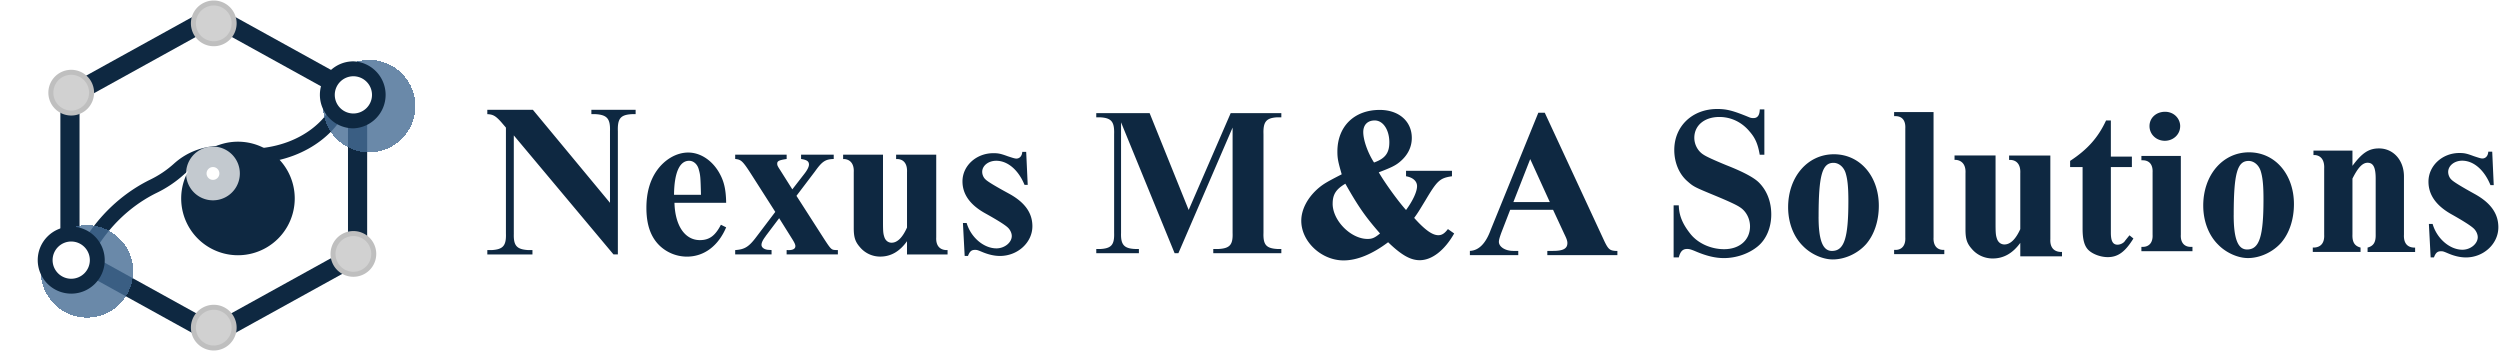 <svg width="200" height="29" viewBox="0 0 200 29" fill="none" xmlns="http://www.w3.org/2000/svg">
    <path d="M17.101 27.59 4.83 20.808V7.19L17.101.41l12.272 6.78v13.62L17.1 27.588zM6.363 19.905l10.738 5.934 10.738-5.934V8.095L17.101 2.161 6.363 8.095v11.81z" fill="#0E2841"/>
    <g filter="url(#7ew7e6bcga)">
        <path d="M24.475 17.892v-7.786L17.1 6.213l-7.373 3.893v7.786l7.373 3.893 7.374-3.893z" fill="#fff"/>
    </g>
    <path d="m7.94 19.516-.985-.651c1.642-2.476 3.665-3.813 5.073-4.5a8.079 8.079 0 0 0 1.883-1.267c1.947-1.763 4.342-1.496 5.28-1.298.406.085.765.118 1.1.102 4.308-.227 5.92-2.893 5.937-2.92l1.016.598c-.077.132-1.956 3.24-6.892 3.499a5.405 5.405 0 0 1-1.404-.125c-.946-.198-2.755-.33-4.244 1.017a9.24 9.24 0 0 1-2.16 1.453c-1.276.623-3.111 1.838-4.607 4.092h.002z" fill="#0E2841"/>
    <path d="M18.73 26.171a1.629 1.629 0 1 1-3.257 0 1.629 1.629 0 0 1 3.257 0zM18.73 1.829a1.629 1.629 0 1 1-3.257 0 1.629 1.629 0 0 1 3.257 0z" fill="#D1D1D1" stroke="#BFBFBF" stroke-width=".4"/>
    <g filter="url(#qwz4e0hjyb)">
        <path d="M17.037 18.419a4.542 4.542 0 1 0 0-9.084 4.542 4.542 0 0 0 0 9.084z" fill="#0E2841"/>
    </g>
    <path d="M7.326 7.373a1.629 1.629 0 1 1-3.257 0 1.629 1.629 0 0 1 3.257 0z" fill="#D1D1D1" stroke="#BFBFBF" stroke-width=".4"/>
    <g filter="url(#q1lzz0ee0c)">
        <path d="M28.271 11.286a3.698 3.698 0 1 0 0-7.395 3.698 3.698 0 0 0 0 7.395z" fill="#456C94" fill-opacity=".8" shape-rendering="crispEdges"/>
    </g>
    <path d="M28.271 9.674a2.083 2.083 0 1 0 0-4.167 2.083 2.083 0 0 0 0 4.167z" fill="#fff"/>
    <path d="M28.271 10.268a2.683 2.683 0 0 1-2.68-2.68c0-1.48 1.203-2.68 2.68-2.68a2.682 2.682 0 0 1 0 5.36zm0-4.167a1.49 1.49 0 0 0-1.489 1.49 1.49 1.49 0 0 0 1.49 1.488A1.49 1.49 0 0 0 29.76 7.59a1.49 1.49 0 0 0-1.489-1.489z" fill="#0E2841"/>
    <g filter="url(#v0275cklhd)">
        <path d="M5.698 24.508a3.698 3.698 0 1 0 0-7.395 3.698 3.698 0 0 0 0 7.395z" fill="#456C94" fill-opacity=".8" shape-rendering="crispEdges"/>
    </g>
    <path d="M5.698 22.894a2.083 2.083 0 1 0 0-4.167 2.083 2.083 0 0 0 0 4.167z" fill="#fff"/>
    <path d="M5.698 23.491a2.683 2.683 0 0 1-2.68-2.68c0-1.48 1.203-2.68 2.68-2.68a2.683 2.683 0 0 1 2.68 2.68c0 1.48-1.203 2.68-2.68 2.68zm0-4.17a1.49 1.49 0 0 0-1.49 1.49 1.49 1.49 0 0 0 1.49 1.489 1.49 1.49 0 0 0 1.489-1.49 1.49 1.49 0 0 0-1.49-1.488z" fill="#0E2841"/>
    <path d="M29.9 20.273a1.629 1.629 0 1 1-3.257 0 1.629 1.629 0 0 1 3.257 0z" fill="#D1D1D1" stroke="#BFBFBF" stroke-width=".4"/>
    <g opacity=".75" filter="url(#8sautgfxde)">
        <path d="M17.038 16.026a2.15 2.15 0 1 0 0-4.3 2.15 2.15 0 0 0 0 4.3z" fill="#fff"/>
    </g>
    <g filter="url(#ef7dfu5t2f)">
        <path d="M17.038 14.389a.512.512 0 1 0 0-1.025.512.512 0 0 0 0 1.025z" fill="#fff"/>
    </g>
    <path d="M41.106 18.672c-.035.988.228 1.282 1.175 1.336h.315v.348h-3.61v-.348h.333c.928-.052 1.19-.348 1.155-1.336v-8.464l-.385-.45c-.439-.487-.648-.607-1.104-.625v-.348h3.646l6.168 7.441v-5.724c.035-1.005-.228-1.318-1.174-1.37h-.315v-.347h3.54v.348h-.299c-.911.051-1.155.347-1.122 1.369v9.851h-.35l-7.975-9.522v7.84h.002zM53.957 16.226c.052 1.84.841 2.983 2.035 2.983.754 0 1.226-.347 1.681-1.23l.42.209c-.631 1.491-1.77 2.342-3.137 2.342a3.176 3.176 0 0 1-2.157-.85c-.735-.694-1.087-1.683-1.087-3.054 0-1.196.28-2.185.824-2.967.632-.902 1.579-1.456 2.523-1.456.944 0 1.875.59 2.455 1.578.404.693.561 1.353.578 2.445h-4.137.002zm2.121-.64c-.035-1.457-.051-1.58-.176-2.03-.105-.416-.42-.693-.77-.693-.77 0-1.191.953-1.21 2.722h2.156zM61.253 18.897c-.228.296-.334.52-.334.693 0 .174.158.329.42.38.036.017.177.017.386.036v.348h-2.91v-.348c.77-.052 1.104-.26 1.736-1.111l1.472-1.943-1.806-2.828c-.806-1.266-.911-1.353-1.402-1.405v-.347h4.117v.348c-.578.086-.754.154-.754.364 0 .138.017.19.245.537l.963 1.527.982-1.266c.227-.293.35-.554.35-.711 0-.261-.158-.381-.632-.451v-.348h2.612v.348c-.667.016-.928.19-1.508 1.005l-1.473 1.942 2.227 3.47c.542.831.578.85.911.866h.176v.348H62.93v-.348h.017c.42.036.683-.07.683-.312 0-.122-.07-.277-.244-.554l-1.053-1.682-1.087 1.44.007.002zM72.56 19.297c-.58.815-1.286 1.23-2.139 1.23a2.106 2.106 0 0 1-1.633-.763c-.38-.435-.488-.799-.488-1.527V13.78c.035-.625-.235-1.005-.742-1.057h-.108v-.348h3.19v5.36c0 .8.018.954.108 1.231.091.277.307.451.58.451.453 0 .869-.399 1.233-1.214v-4.423c.035-.66-.254-1.04-.78-1.057h-.092v-.348h3.209v6.608c-.035.641.254.989.78 1.024h.127v.348H72.56v-1.057zM82.224 14.787h-.263c-.49-1.196-1.35-1.926-2.262-1.926-.632 0-1.123.399-1.123.885 0 .226.106.468.264.606.151.162.77.537 1.858 1.128 1.28.693 1.893 1.543 1.893 2.619 0 1.301-1.175 2.377-2.593 2.377-.44 0-.895-.104-1.368-.296-.42-.174-.455-.19-.631-.19-.28 0-.42.122-.562.486h-.263l-.14-2.636h.298c.333 1.144 1.367 2.03 2.384 2.03.648 0 1.226-.468 1.226-.989 0-.226-.122-.486-.298-.66-.223-.22-.836-.607-1.84-1.163-1.21-.676-1.806-1.527-1.806-2.548 0-1.25 1.104-2.255 2.471-2.255.385 0 .578.035 1.14.242.42.138.577.19.7.19.262 0 .455-.21.472-.538h.314l.122 2.635.007.003zM98.457 9.048h4.05v.336h-.319c-.891.05-1.142.352-1.109 1.344v7.897c-.033.958.218 1.242 1.109 1.294h.319v.336h-5.445v-.336h.42c.907-.05 1.161-.336 1.126-1.294v-8.419l-4.336 10.049h-.303L89.684 9.788v8.839c-.033.975.252 1.278 1.226 1.294h.202v.336h-3.41v-.336h.32c.89-.049 1.14-.336 1.108-1.294V10.73c.033-.991-.218-1.294-1.109-1.344h-.32V9.05h4.269l3.124 7.747 3.361-7.747.002-.002zM116.333 18.679c-.766 1.35-1.78 2.137-2.755 2.137-.747 0-1.473-.42-2.528-1.437-1.282.963-2.487 1.454-3.561 1.454-1.78 0-3.387-1.508-3.387-3.171 0-.912.517-1.893 1.417-2.647.364-.299.65-.473 1.818-1.07-.287-.998-.346-1.26-.346-1.822 0-1.999 1.339-3.33 3.388-3.33 1.531 0 2.565.91 2.565 2.243 0 .754-.346 1.418-.996 1.944-.346.28-.689.44-1.647.806.498.86 1.55 2.314 2.182 3.014.554-.754.881-1.473.881-1.91 0-.404-.345-.7-.881-.79v-.438h3.674v.439c-.975.14-1.186.35-2.124 1.928-.554.912-.594.982-.899 1.403.862.963 1.454 1.383 1.933 1.383.287 0 .498-.14.766-.49l.498.35.002.004zm-9.722-2.384c0 1.35 1.454 2.82 2.795 2.82.364 0 .573-.086.996-.438-1.167-1.332-1.722-2.122-2.774-3.98-.747.44-1.015.86-1.015 1.595l-.002.003zm4.536-4.907c0-.998-.498-1.752-1.168-1.752-.573 0-.918.35-.918.93 0 .648.364 1.665.862 2.435.881-.314 1.224-.753 1.224-1.61v-.003zM120.813 16.788l-.7 1.81c-.13.356-.202.593-.202.746 0 .406.516.728 1.144.728h.406v.338h-3.871v-.338c.719-.033 1.273-.592 1.677-1.71l3.798-9.342h.517l4.775 10.29c.296.609.423.729.867.762h.167v.338h-5.605v-.338h.461c.81 0 1.144-.186 1.144-.627 0-.17-.057-.339-.24-.712l-.904-1.947h-3.43l-.004.002zm.258-.625h2.913l-1.567-3.436-1.346 3.436zM141.145 12.379h-.367c-.143-.834-.35-1.337-.81-1.858-.62-.747-1.48-1.163-2.419-1.163-1.194 0-2.004.677-2.004 1.668 0 .538.286 1.076.747 1.355.222.15.827.428 1.813.834 1.327.521 2.191.979 2.593 1.372.653.643 1.003 1.546 1.003 2.57 0 1.024-.382 1.98-1.082 2.553-.717.59-1.72.937-2.706.937-.7 0-1.417-.174-2.307-.557-.334-.138-.46-.173-.637-.173-.35 0-.54.19-.667.676h-.413v-4.167h.413c.017.815.303 1.494.923 2.276.604.764 1.64 1.233 2.706 1.233 1.227 0 2.07-.73 2.07-1.822 0-.625-.317-1.234-.827-1.546-.233-.163-.864-.458-1.893-.886-1.767-.73-1.797-.746-2.307-1.197-.653-.574-1.033-1.494-1.033-2.483 0-1.91 1.447-3.282 3.436-3.282.78 0 1.29.139 2.593.677a.79.79 0 0 0 .303.051c.334 0 .494-.225.51-.695h.366v3.63l-.004-.003zM150.306 16.461c0 1.226-.369 2.314-1.017 3.068-.668.754-1.701 1.226-2.664 1.226-.806 0-1.752-.42-2.384-1.069-.771-.754-1.191-1.893-1.191-3.103 0-2.436 1.559-4.242 3.662-4.242 2.102 0 3.594 1.771 3.594 4.12zm-4.82.879c0 1.874.333 2.734 1.068 2.734.982 0 1.316-1.017 1.316-3.996 0-1.139-.071-1.77-.228-2.262-.157-.472-.543-.789-.963-.789-.911 0-1.191 1.017-1.191 4.313h-.002zM154.684 18.986c-.035.613.244.99.754 1.006h.106v.34h-4.015v-.34h.141c.508-.017.79-.393.754-1.006v-8.705c.036-.63-.244-.989-.789-.989h-.106v-.324h3.155v10.018zM161.62 19.433c-.596.824-1.325 1.245-2.201 1.245-.653 0-1.268-.28-1.677-.77-.392-.44-.503-.806-.503-1.544v-4.505c.038-.632-.242-1.017-.763-1.07h-.113v-.35h3.282v5.418c0 .805.019.963.112 1.245.094.279.318.455.597.455.468 0 .895-.404 1.269-1.226v-4.47c.037-.665-.261-1.052-.801-1.069h-.094v-.35h3.3v6.678c-.038.649.261.999.801 1.034h.131v.35h-3.337v-1.069l-.003-.002zM168.869 18.618c0 .667.157.958.543.958a.826.826 0 0 0 .542-.24c0-.016.141-.188.404-.512l.315.256c-.667 1.079-1.245 1.49-2.051 1.49-.577 0-1.209-.24-1.543-.564-.333-.324-.472-.855-.472-1.71v-4.928h-.998v-.496c1.383-.906 2.243-1.865 2.875-3.234h.385v2.891h1.682v.839h-1.682v5.252-.002zM174.467 18.773c-.036.613.263.977.789.977h.141v.347h-4.085v-.347h.106c.526 0 .824-.364.789-.977V13.8c.035-.63-.263-.977-.789-.977h-.106v-.348h3.155v6.3-.002zm-.054-8.67c0 .646-.543 1.16-1.227 1.16-.683 0-1.226-.514-1.226-1.177 0-.662.543-1.144 1.245-1.144.703 0 1.21.531 1.21 1.16h-.002zM183.515 16.327c0 1.234-.369 2.326-1.017 3.085-.667.758-1.701 1.233-2.664 1.233-.806 0-1.752-.423-2.384-1.076-.771-.759-1.191-1.903-1.191-3.12 0-2.45 1.56-4.263 3.662-4.263s3.594 1.78 3.594 4.141zm-4.82.884c0 1.886.333 2.748 1.069 2.748.981 0 1.315-1.022 1.315-4.017 0-1.146-.07-1.78-.228-2.274-.157-.476-.542-.793-.963-.793-.911 0-1.191 1.021-1.191 4.336h-.002zM188.196 18.763c-.019.618.176.916.648 1.041v.352h-3.821v-.352h.122c.542-.035.824-.388.789-1.04v-5.27c.035-.652-.228-1.04-.735-1.091h-.122v-.353h3.119v1.217c.77-1.04 1.315-1.393 2.121-1.393 1.156 0 1.999.951 1.999 2.239v4.653c-.035.653.244 1.005.77 1.04h.123v.353h-3.803v-.353c.472-.124.664-.422.648-1.04v-4.477c0-.9-.193-1.269-.648-1.269-.404 0-.771.388-1.21 1.269v4.477-.003zM199.501 14.812h-.263c-.491-1.216-1.35-1.957-2.262-1.957-.631 0-1.122.407-1.122.9 0 .23.105.477.263.618.152.164.771.546 1.858 1.146 1.28.705 1.893 1.57 1.893 2.662 0 1.322-1.175 2.414-2.593 2.414-.44 0-.895-.105-1.367-.3-.421-.177-.456-.195-.632-.195-.28 0-.421.124-.562.493h-.263l-.141-2.678h.299c.333 1.163 1.367 2.063 2.384 2.063.648 0 1.226-.477 1.226-1.006 0-.23-.122-.493-.298-.67-.223-.223-.836-.617-1.84-1.18-1.209-.689-1.804-1.551-1.804-2.592 0-1.268 1.104-2.29 2.472-2.29.385 0 .577.035 1.139.247.42.14.578.192.702.192.263 0 .456-.211.472-.547h.315l.122 2.678.002.002z" fill="#0E2841"/>
    <defs>
        <filter id="7ew7e6bcga" x="7.928" y="4.413" width="18.347" height="19.173" filterUnits="userSpaceOnUse" color-interpolation-filters="sRGB">
            <feFlood flood-opacity="0" result="BackgroundImageFix"/>
            <feColorMatrix in="SourceAlpha" values="0 0 0 0 0 0 0 0 0 0 0 0 0 0 0 0 0 0 127 0" result="hardAlpha"/>
            <feOffset/>
            <feGaussianBlur stdDeviation=".9"/>
            <feComposite in2="hardAlpha" operator="out"/>
            <feColorMatrix values="0 0 0 0 0.075 0 0 0 0 0.157 0 0 0 0 0.259 0 0 0 1 0"/>
            <feBlend in2="BackgroundImageFix" result="effect1_dropShadow_47_3195"/>
            <feBlend in="SourceGraphic" in2="effect1_dropShadow_47_3195" result="shape"/>
        </filter>
        <filter id="qwz4e0hjyb" x="11.895" y="8.734" width="14.284" height="14.284" filterUnits="userSpaceOnUse" color-interpolation-filters="sRGB">
            <feFlood flood-opacity="0" result="BackgroundImageFix"/>
            <feColorMatrix in="SourceAlpha" values="0 0 0 0 0 0 0 0 0 0 0 0 0 0 0 0 0 0 127 0" result="hardAlpha"/>
            <feOffset dx="2" dy="2"/>
            <feGaussianBlur stdDeviation="1.3"/>
            <feComposite in2="hardAlpha" operator="out"/>
            <feColorMatrix values="0 0 0 0 0 0 0 0 0 0 0 0 0 0 0 0 0 0 0.37 0"/>
            <feBlend in2="BackgroundImageFix" result="effect1_dropShadow_47_3195"/>
            <feBlend in="SourceGraphic" in2="effect1_dropShadow_47_3195" result="shape"/>
        </filter>
        <filter id="q1lzz0ee0c" x="22.873" y="1.891" width="13.195" height="13.195" filterUnits="userSpaceOnUse" color-interpolation-filters="sRGB">
            <feFlood flood-opacity="0" result="BackgroundImageFix"/>
            <feColorMatrix in="SourceAlpha" values="0 0 0 0 0 0 0 0 0 0 0 0 0 0 0 0 0 0 127 0" result="hardAlpha"/>
            <feOffset dx="1.2" dy=".9"/>
            <feGaussianBlur stdDeviation="1.45"/>
            <feComposite in2="hardAlpha" operator="out"/>
            <feColorMatrix values="0 0 0 0 0 0 0 0 0 0 0 0 0 0 0 0 0 0 0.43 0"/>
            <feBlend in2="BackgroundImageFix" result="effect1_dropShadow_47_3195"/>
            <feBlend in="SourceGraphic" in2="effect1_dropShadow_47_3195" result="shape"/>
            <feGaussianBlur stdDeviation=".75" result="effect2_foregroundBlur_47_3195"/>
        </filter>
        <filter id="v0275cklhd" x=".3" y="15.113" width="13.195" height="13.195" filterUnits="userSpaceOnUse" color-interpolation-filters="sRGB">
            <feFlood flood-opacity="0" result="BackgroundImageFix"/>
            <feColorMatrix in="SourceAlpha" values="0 0 0 0 0 0 0 0 0 0 0 0 0 0 0 0 0 0 127 0" result="hardAlpha"/>
            <feOffset dx="1.2" dy=".9"/>
            <feGaussianBlur stdDeviation="1.45"/>
            <feComposite in2="hardAlpha" operator="out"/>
            <feColorMatrix values="0 0 0 0 0 0 0 0 0 0 0 0 0 0 0 0 0 0 0.43 0"/>
            <feBlend in2="BackgroundImageFix" result="effect1_dropShadow_47_3195"/>
            <feBlend in="SourceGraphic" in2="effect1_dropShadow_47_3195" result="shape"/>
            <feGaussianBlur stdDeviation=".75" result="effect2_foregroundBlur_47_3195"/>
        </filter>
        <filter id="8sautgfxde" x="11.134" y="7.973" width="11.806" height="11.806" filterUnits="userSpaceOnUse" color-interpolation-filters="sRGB">
            <feFlood flood-opacity="0" result="BackgroundImageFix"/>
            <feBlend in="SourceGraphic" in2="BackgroundImageFix" result="shape"/>
            <feGaussianBlur stdDeviation="1.877" result="effect1_foregroundBlur_47_3195"/>
        </filter>
        <filter id="ef7dfu5t2f" x="15.038" y="11.877" width="3.998" height="3.998" filterUnits="userSpaceOnUse" color-interpolation-filters="sRGB">
            <feFlood flood-opacity="0" result="BackgroundImageFix"/>
            <feBlend in="SourceGraphic" in2="BackgroundImageFix" result="shape"/>
            <feGaussianBlur stdDeviation=".743" result="effect1_foregroundBlur_47_3195"/>
        </filter>
    </defs>
</svg>

